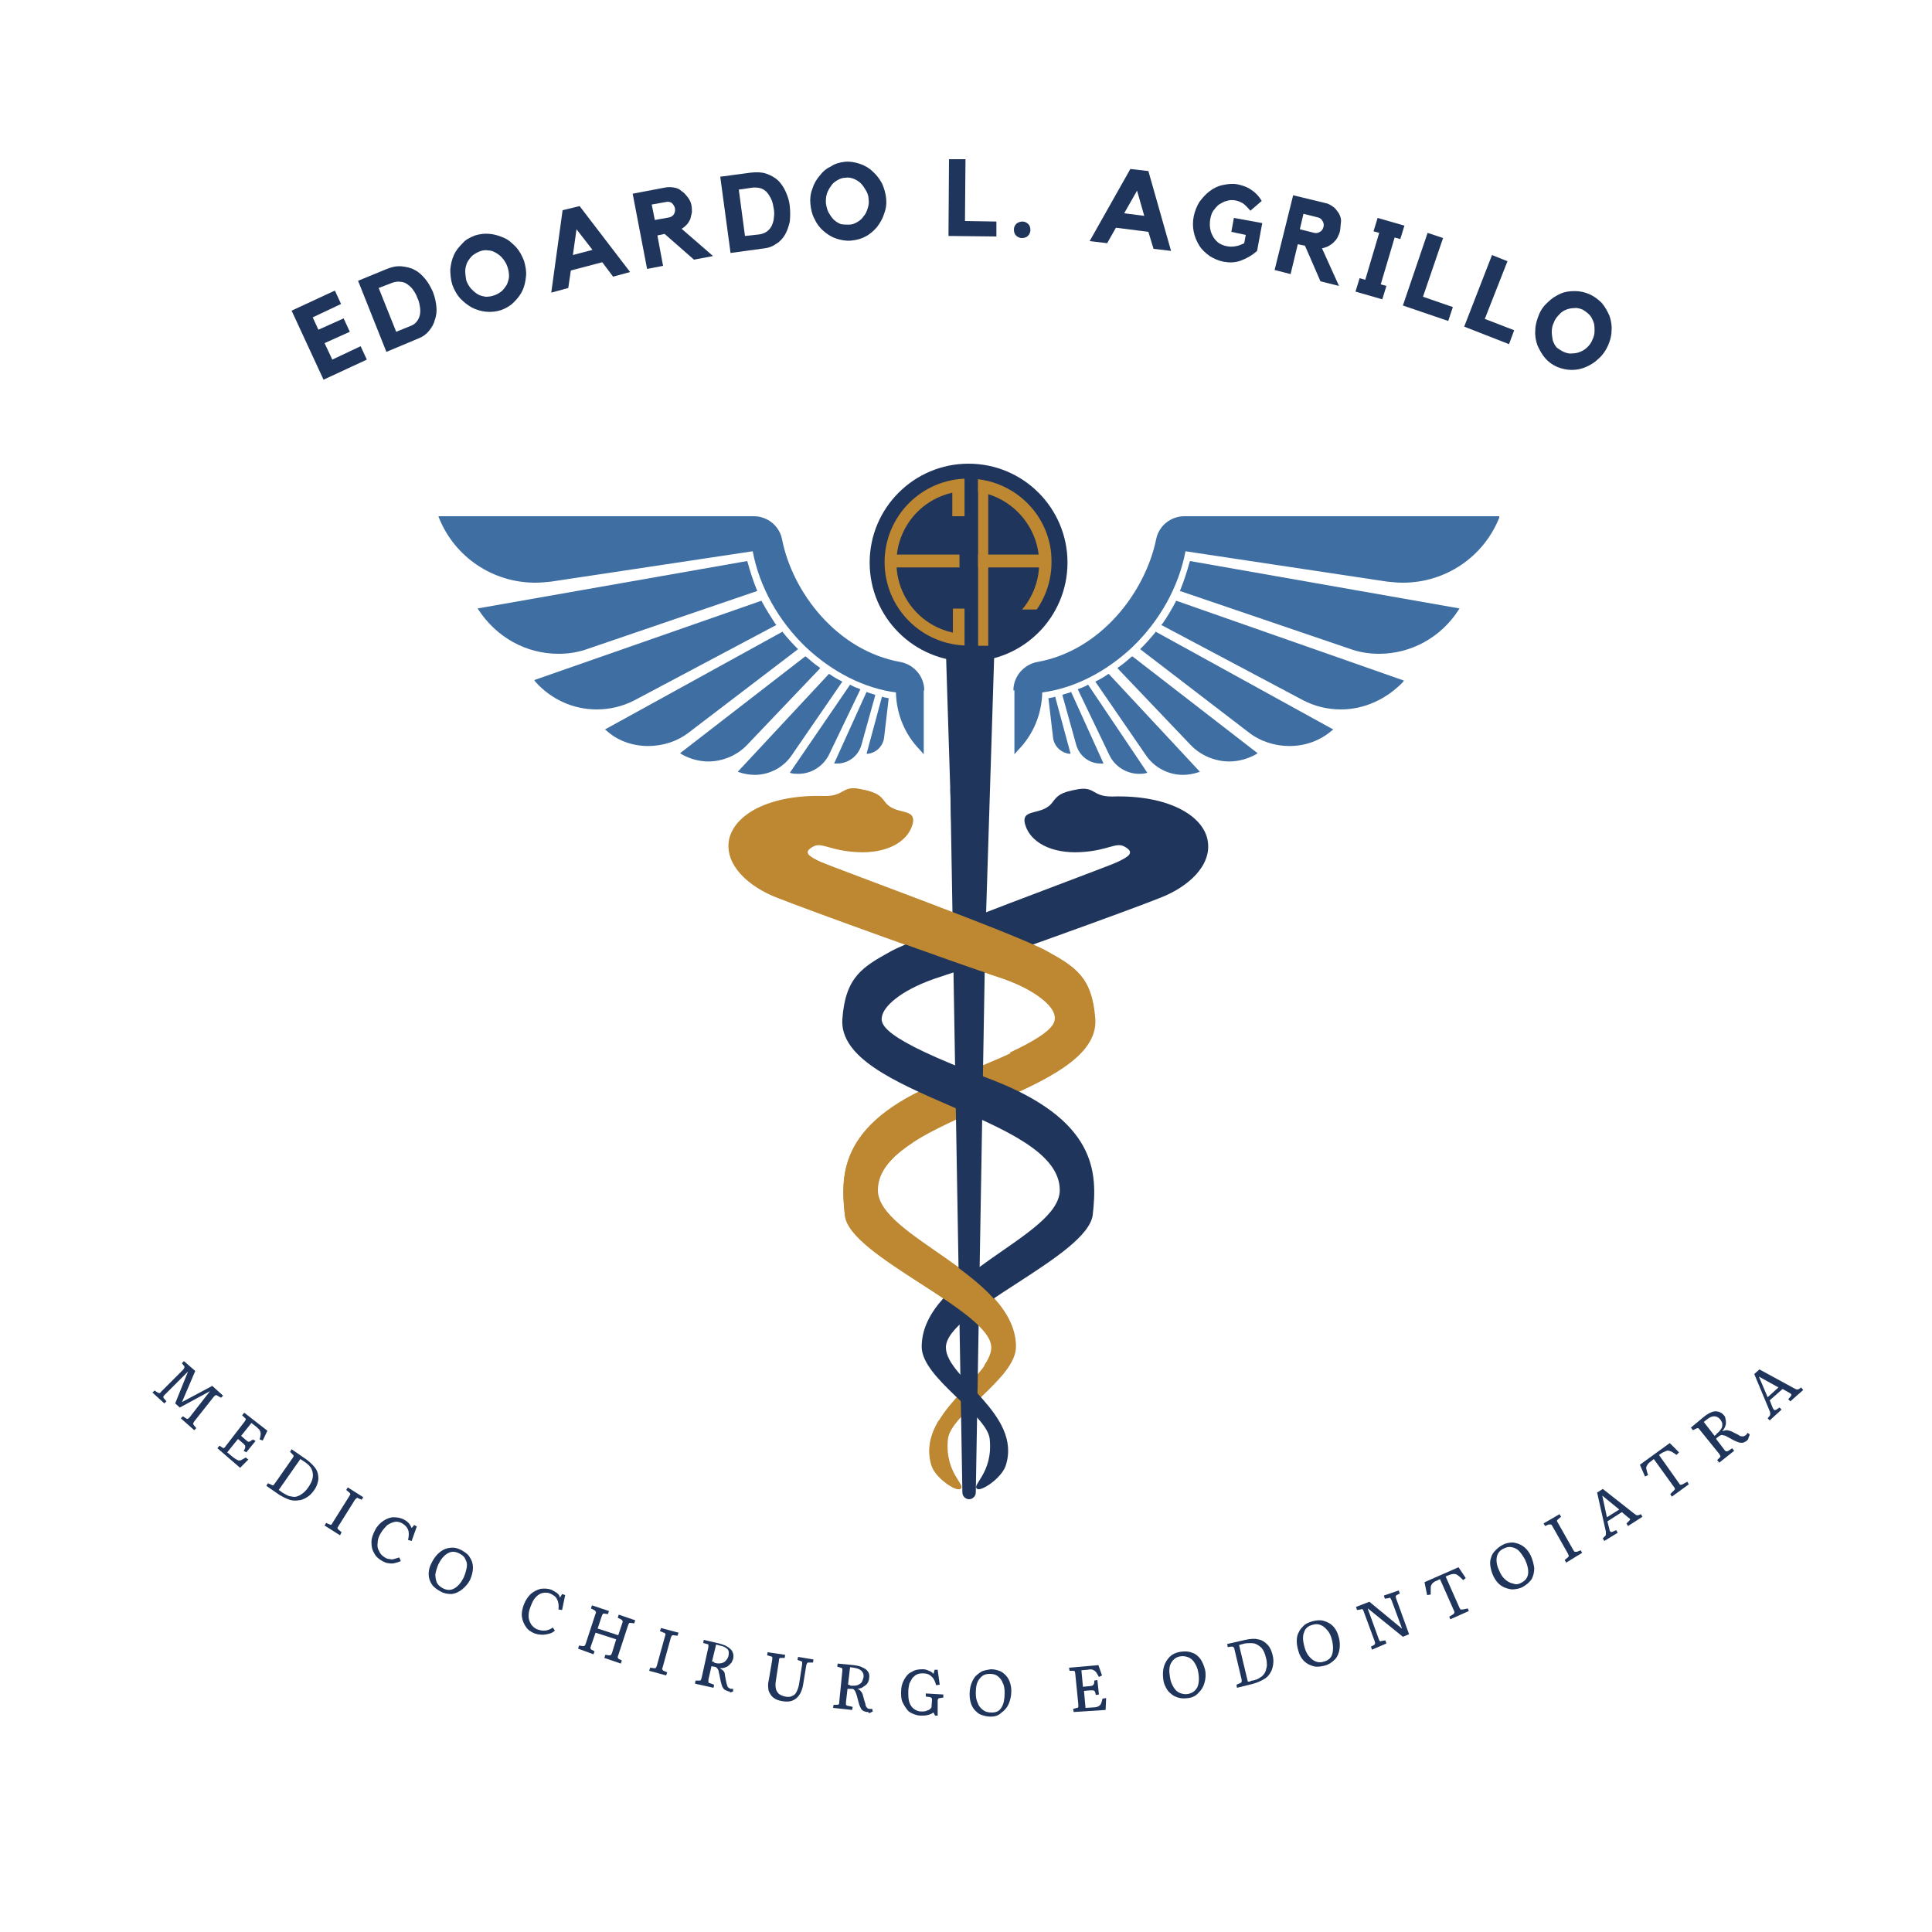 <?xml version="1.0" encoding="utf-8"?>
<!-- Generator: Adobe Illustrator 24.1.0, SVG Export Plug-In . SVG Version: 6.00 Build 0)  -->
<svg version="1.1" xmlns="http://www.w3.org/2000/svg" xmlns:xlink="http://www.w3.org/1999/xlink" x="0px" y="0px"
	 viewBox="0 0 375 375" style="enable-background:new 0 0 375 375;" xml:space="preserve">
<style type="text/css">
	.st0{clip-path:url(#SVGID_2_);}
	.st1{fill-rule:evenodd;clip-rule:evenodd;fill:#1F355B;}
	.st2{clip-path:url(#SVGID_4_);}
	.st3{clip-path:url(#SVGID_6_);}
	.st4{fill:#BD8831;}
	.st5{fill:#1F355B;}
	.st6{clip-path:url(#SVGID_8_);}
	.st7{clip-path:url(#SVGID_10_);}
	.st8{fill:#3E6EA2;}
	.st9{clip-path:url(#SVGID_12_);}
	.st10{clip-path:url(#SVGID_14_);}
	.st11{clip-path:url(#SVGID_16_);}
	.st12{clip-path:url(#SVGID_18_);}
	.st13{clip-path:url(#SVGID_20_);}
	.st14{clip-path:url(#SVGID_22_);}
	.st15{clip-path:url(#SVGID_24_);}
	.st16{clip-path:url(#SVGID_26_);}
	.st17{clip-path:url(#SVGID_28_);}
	.st18{clip-path:url(#SVGID_30_);}
	.st19{clip-path:url(#SVGID_32_);}
	.st20{fill:none;stroke:#BD8831;}
	.st21{fill:#BD8831;stroke:#BD8831;}
</style>
<g id="Livello_1">
	<g>
		<defs>
			<rect id="SVGID_1_" x="183.2" y="121.3" width="9.8" height="58.7"/>
		</defs>
		<clipPath id="SVGID_2_">
			<use xlink:href="#SVGID_1_"  style="overflow:visible;"/>
		</clipPath>
		<g class="st0">
			<path class="st1" d="M193,126.4l-4.7,149.4l-4.7-149.4c-0.1-2.6,2-4.8,4.5-4.8c2.6-0.1,4.8,2,4.8,4.5
				C193,126.2,193,126.4,193,126.4"/>
		</g>
	</g>
	<g>
		<defs>
			<rect id="SVGID_3_" x="180.9" y="160.6" width="0.1" height="10"/>
		</defs>
		<clipPath id="SVGID_4_">
			<use xlink:href="#SVGID_3_"  style="overflow:visible;"/>
		</clipPath>
		<g class="st2">
			<path class="st1" d="M180.9,167.2c0,2.3-2.9,2.9-7.4,2.6c-4.4-0.3-8-0.2-8-3.6c0-3.4,2.9-4.9,7.8-4.9
				C177.3,161.4,180.9,165.5,180.9,167.2"/>
		</g>
	</g>
	<g>
		<defs>
			<rect id="SVGID_5_" x="180.9" y="161.6" width="12.8" height="20.8"/>
		</defs>
		<clipPath id="SVGID_6_">
			<use xlink:href="#SVGID_5_"  style="overflow:visible;"/>
		</clipPath>
		<g class="st3">
			<path class="st1" d="M190,262.5C189.9,262.1,190.1,263,190,262.5c3.6-12.2-2.4-14.6-2.4-14.6c-1.6-0.7-8.6-3.7-10.2-5
				c-0.8-0.7-1.6-1.4-2.3-2.3c-0.2-0.2-0.3-0.4-0.5-0.7c-0.2-0.2-0.3-0.5-0.5-0.7c-0.1-0.2-0.3-0.5-0.4-0.8l-0.2-0.4
				c-0.1-0.1-0.1-0.3-0.2-0.4c-0.4-1.1-0.7-2.2-0.9-3.3c-0.1-0.6-0.1-1.1-0.1-1.6c0-0.3,0-0.5,0-0.8s0-0.5,0.1-0.8
				c0.1-1.1,0.4-2.2,0.8-3.2c0.4-1,0.9-2,1.6-2.9c0.6-0.9,1.3-1.7,2.1-2.4c0.8-0.7,1.5-1.3,2.3-1.9c1.6-1.1,3.2-2.1,4.9-2.9
				s3.2-1.6,4.8-2.3c1.6-0.7,3.2-1.4,4.7-2.1c1.5-0.7,2.9-1.5,4.2-2.4c1.3-0.9,2.3-1.8,3-2.8c0.4-0.5,0.6-1,0.8-1.6
				c0-0.1,0-0.1,0.1-0.2l0.1-0.2c0-0.1,0-0.3,0.1-0.4l0-0.4l0-0.5c0-0.5-0.1-0.9-0.3-1.4s-0.5-0.9-1-1.4c-0.4-0.4-1-0.9-1.6-1.3
				s-1.3-0.8-2-1.2c-0.7-0.4-1.4-0.7-2.2-1c-0.7-0.3-1.5-0.6-2.3-0.9c-3.1-1.2-6.4-2.1-9.8-3.1c-1.7-0.5-3.3-1-5-1.6
				c-1.7-0.5-3.4-1.1-5.1-1.7c-1.7-0.6-3.4-1.3-5.1-2.2c-0.4-0.2-0.8-0.4-1.2-0.7c-0.2-0.1-0.4-0.2-0.6-0.4s-0.4-0.2-0.6-0.4
				l-0.6-0.4l-0.6-0.4c-0.2-0.1-0.4-0.3-0.6-0.4c-0.2-0.2-0.4-0.3-0.6-0.4c-0.8-0.6-1.6-1.3-2.3-2.1c-0.7-0.8-1.4-1.7-1.9-2.6
				c-0.1-0.1-0.1-0.2-0.2-0.4l-0.2-0.4c-0.1-0.2-0.2-0.5-0.3-0.8l-0.2-0.4c0-0.1-0.1-0.3-0.1-0.4c-0.1-0.3-0.2-0.5-0.2-0.8
				c-0.1-0.3-0.1-0.6-0.2-0.8s-0.1-0.6-0.1-0.8c0-0.3,0-0.6,0-0.8c0-0.1,0-0.3,0-0.4c0-0.1,0-0.2,0-0.2l0-0.2
				c0.9-6.6,8.4-11.3,11-12.6c0.9-0.3,6.5,2.9,8.2,3.2c-1.7,0.3-4.6,3.9-7.6,3.9c0,0-3.3-0.8-5.1,2.3c0,0,0,0,0,0
				c-0.3,0.6-0.6,1.2-0.7,1.8c-0.7,3.5,1.4,6.3,1.9,6.8c0.5,0.5,1,1,1.6,1.4c0.1,0.1,0.3,0.2,0.4,0.3c0.2,0.1,0.3,0.2,0.5,0.3
				l0.5,0.3l0.5,0.3c0.2,0.1,0.3,0.2,0.5,0.3c0.2,0.1,0.3,0.2,0.5,0.3c0.3,0.2,0.7,0.4,1.1,0.6c1.4,0.7,3,1.4,4.5,1.9
				c1.6,0.6,3.2,1.1,4.8,1.7c1.6,0.5,3.3,1,5,1.5c3.3,1,6.7,2,10.1,3.2c0.9,0.3,1.7,0.7,2.5,1c0.9,0.4,1.7,0.8,2.6,1.2
				c0.9,0.4,1.7,0.9,2.5,1.5c0.8,0.6,1.7,1.2,2.4,2c0.8,0.8,1.5,1.8,2,2.9c0.1,0.1,0.1,0.3,0.2,0.4l0.2,0.4c0.1,0.1,0.1,0.3,0.1,0.5
				l0.1,0.5c0.1,0.3,0.1,0.6,0.1,0.9c0,0.3,0,0.6,0.1,0.9c0,0.3,0,0.6,0,0.9c0,0.3-0.1,0.6-0.1,0.9c-0.1,0.3-0.1,0.6-0.2,0.9
				l-0.1,0.4c0,0.1-0.1,0.3-0.1,0.4c-0.3,1.1-0.9,2.2-1.5,3.1c-0.6,0.9-1.4,1.8-2.1,2.4c-0.8,0.7-1.6,1.3-2.4,1.9
				c-1.6,1.1-3.3,2-4.9,2.8s-3.3,1.5-4.8,2.2s-3.1,1.4-4.6,2.2c-1.5,0.8-2.9,1.5-4.1,2.4c-1.2,0.9-2.3,1.9-3.1,3
				c-0.8,1.1-1.2,2.2-1.4,3.5c0,0.2,0,0.3,0,0.5s0,0.3,0,0.5c0,0.3,0,0.7,0.1,1c0.1,0.6,0.2,1.2,0.5,1.8c0.2,0.6,0.5,1.1,0.9,1.6
				c0.4,0.5,0.9,1,1.4,1.4c2.5,1.9,4.8,3,8.5,5.8C189.5,244.5,196.4,249.7,190,262.5"/>
		</g>
	</g>
	<path class="st4" d="M171.8,155.7c2,2.8,6.3,1,5.3,4.4s-5.1,5.6-10.7,5.3c-5.6-0.3-6.9-2.1-8.7-1c-1.9,1.1-0.7,1.9,1.7,3
		c2.4,1.1,38.1,14.2,43.7,17.2c5.6,3.1,8.9,5,9.5,13.2c1,14.9-42.2,18.7-42.2,33.2c0,9.1,26.8,16.4,26.8,30.4
		c0,6.1-12.7,13.1-13.2,17.9c-0.7,6.7,3.7,9,2.4,9.7c-0.8,0.5-4.7-2.1-5.5-4.5c-3.3-10,11.5-17,11.6-22.9
		c0.2-7.1-27.5-17.7-28.5-25.8c-0.9-8.1-1-18.5,20.3-26.5c21.3-8,21.1-10.6,20.5-12.4c-0.6-1.9-4-5-11.2-7.3
		c-7.2-2.3-37.2-13.1-42.6-15.3c-5.5-2.1-10.2-6.3-9.3-11.2c0.9-4.9,7.8-8.8,18.4-8.5c4,0.1,3.4-2,6.8-1.4
		C170.1,153.8,170.8,154.4,171.8,155.7"/>
	<path class="st5" d="M204.3,155.7c-2,2.8-6.3,1-5.3,4.4s5.1,5.6,10.7,5.3c5.6-0.3,6.9-2.1,8.7-1c1.9,1.1,0.7,1.9-1.7,3
		c-2.4,1.1-38.1,14.2-43.7,17.2c-5.6,3.1-8.9,5-9.5,13.2c-1,14.9,42.2,18.7,42.2,33.2c0,9.1-26.8,16.4-26.8,30.4
		c0,6.1,12.7,13.1,13.2,17.9c0.7,6.7-3.7,9-2.4,9.7c0.8,0.5,4.7-2.1,5.5-4.5c3.3-10-11.5-17-11.6-22.9c-0.2-7.1,27.5-17.7,28.5-25.8
		c0.9-8.1,1-18.5-20.3-26.5c-21.3-8-21.1-10.6-20.5-12.4c0.6-1.9,4-5,11.2-7.3c7.2-2.3,37.2-13.1,42.6-15.3
		c5.5-2.1,10.2-6.3,9.3-11.2c-0.9-4.9-7.8-8.8-18.4-8.5c-4,0.1-3.4-2-6.8-1.4S205.3,154.4,204.3,155.7"/>
	<g>
		<defs>
			<rect id="SVGID_7_" x="71.8" y="150.3" width="110.2" height="0.2"/>
		</defs>
		<clipPath id="SVGID_8_">
			<use xlink:href="#SVGID_7_"  style="overflow:visible;"/>
		</clipPath>
		<g class="st6">
			<path class="st4" d="M71.9,112.9c10.9,1,39.1-7.9,39.1-7.9s-1-0.2-3.6-1.3c5.9,0.2,23.2-7.1,26.6-8.6c3.4-1.5,11.3-6.1,22.2-1
				c10.9,5,8.8,14.8,11.7,19.7c2.9,4.8,5.9,6.5,14,7.1V134c-9.8,19.9-18.6,15.3-18.6,15.3s0.8-1.3,4.6-6.5
				c-4.6,6.5-14.6,4.8-14.6,4.8s0,0,5-5.6c-6.3,5.9-14.9,3.3-14.9,3.3s2.9-2.9,5.6-6.3c-10.9,7.1-19.5,2.3-19.5,2.3s0,0,7.3-4.6
				c-13.6,6.5-22.4,0-22.4,0s1.5-0.4,6.3-3.1c-10.3,3.1-17-0.8-19.5-4c0,0,1.5,0.2,7.1-2.3c-18.6,3.8-20.1-5.6-20.1-5.6s0,0,6.9-2.3
				C88.9,119.6,76.1,117.7,71.9,112.9"/>
		</g>
	</g>
	<g>
		<defs>
			<rect id="SVGID_9_" x="193" y="181" width="7" height="30.8"/>
		</defs>
		<clipPath id="SVGID_10_">
			<use xlink:href="#SVGID_9_"  style="overflow:visible;"/>
		</clipPath>
		<g class="st7">
			<path class="st4" d="M199,96.1c0-5.9-4.8-10.7-10.7-10.7s-10.7,4.8-10.7,10.7c0,4.1,2.3,7.7,5.8,9.5h-3.9v3.1h1.4l2.2,6.8h-0.4
				v2.4h1.2l3.1,169.4c0,0.7,0.6,1.3,1.4,1.3s1.4-0.6,1.4-1.3l3.1-169.4h1.2v-2.4h-0.4l2.1-6.8h1.4v-3.1h-3.9
				C196.7,103.7,199,100.2,199,96.1"/>
		</g>
	</g>
	<path class="st5" d="M188,90c-10.6,0-19.2,8.6-19.2,19.2s8.6,19.2,19.2,19.2c10.6,0,19.2-8.6,19.2-19.2S198.6,90,188,90z"/>
	<path class="st8" d="M267.7,126.9c-2,0-3.9-0.3-5.8-1L229,114.7l0.1-0.2c0.7-1.7,1.3-3.6,1.8-5.4l0.1-0.2l52.3,9.2l-0.2,0.3
		C279.7,123.7,273.9,126.9,267.7,126.9C267.7,126.9,267.7,126.9,267.7,126.9"/>
	<path class="st8" d="M260.3,137.7c-2.6,0-5.1-0.6-7.4-1.8l-27.5-14.6l0.2-0.2c1-1.4,1.8-2.8,2.6-4.3l0.1-0.2l44.2,15.5l-0.2,0.3
		C269.1,135.7,264.8,137.7,260.3,137.7"/>
	<path class="st8" d="M250.3,144.8c-2.9,0-5.7-0.9-8-2.7L221.3,126l0.2-0.2c0.9-0.9,1.8-1.9,2.7-3l0.1-0.2l34.5,19l-0.3,0.2
		C256.2,143.8,253.3,144.8,250.3,144.8"/>
	<path class="st8" d="M238.6,147.8c-2.8,0-5.6-1.2-7.5-3.2l-14.2-14.9l0.2-0.2c0.9-0.6,1.7-1.3,2.5-2l0.2-0.1l24.3,18.8l-0.3,0.2
		C242.2,147.3,240.4,147.8,238.6,147.8"/>
	<g>
		<defs>
			<rect id="SVGID_11_" x="212" y="130.6" width="21" height="19.8"/>
		</defs>
		<clipPath id="SVGID_12_">
			<use xlink:href="#SVGID_11_"  style="overflow:visible;"/>
		</clipPath>
		<g class="st9">
			<path class="st8" d="M229.6,150.4c-2.8,0-5.5-1.4-7.1-3.7l-9.9-14.4l0.2-0.1c0.8-0.4,1.5-0.8,2.2-1.3l0.2-0.1l17.7,19l-0.3,0.1
				C231.7,150.2,230.6,150.4,229.6,150.4"/>
		</g>
	</g>
	<g>
		<defs>
			<rect id="SVGID_13_" x="209" y="132.6" width="14" height="17.8"/>
		</defs>
		<clipPath id="SVGID_14_">
			<use xlink:href="#SVGID_13_"  style="overflow:visible;"/>
		</clipPath>
		<g class="st10">
			<path class="st8" d="M221.1,150.2c-2.5,0-4.8-1.5-5.8-3.7l-6.1-12.7l0.2-0.1c0.5-0.2,1.1-0.4,1.6-0.7l0.2-0.1l11.5,17.1l-0.4,0.1
				C221.9,150.2,221.5,150.2,221.1,150.2"/>
		</g>
	</g>
	<path class="st8" d="M213.6,148.2c-2.2,0-4.1-1.5-4.7-3.6l-2.7-9.7l0.2-0.1c0.4-0.1,0.9-0.3,1.3-0.4l0.2-0.1l6.3,13.9l-0.4,0
		C213.7,148.2,213.6,148.2,213.6,148.2"/>
	<path class="st8" d="M207.5,146.3c-1.6-0.2-2.9-1.5-3.1-3.1l-0.9-7.7l0.2,0c0.3-0.1,0.6-0.1,0.9-0.2l0.2-0.1l3,11.1L207.5,146.3"/>
	<g>
		<defs>
			<rect id="SVGID_15_" x="196" y="100.2" width="95" height="46.4"/>
		</defs>
		<clipPath id="SVGID_16_">
			<use xlink:href="#SVGID_15_"  style="overflow:visible;"/>
		</clipPath>
		<g class="st11">
			<path class="st8" d="M196.7,134c0-2.7,2-5,4.6-5.5c12.4-2.2,21-13.6,23.1-23.8c0.5-2.6,2.8-4.5,5.5-4.5l61.2,0l-0.1,0.3
				c-3.1,7.7-10.5,12.6-18.7,12.6c-1,0-2-0.1-3-0.2l-39.2-5.9c-1.3,6.9-5,13.5-10.3,18.6c-5.1,4.8-11.3,8-17.5,8.8
				c-0.1,4.2-1.7,8.1-4.6,11.1l-0.8,0.9V134"/>
		</g>
	</g>
	<path class="st8" d="M108.4,126.9c2,0,3.9-0.3,5.8-1l32.8-11.2l-0.1-0.2c-0.7-1.7-1.3-3.6-1.8-5.4l-0.1-0.2l-52.3,9.2l0.2,0.3
		C96.4,123.7,102.1,126.9,108.4,126.9"/>
	<path class="st8" d="M115.8,137.7c2.6,0,5.1-0.6,7.4-1.8l27.5-14.6l-0.2-0.2c-0.9-1.4-1.8-2.8-2.6-4.3l-0.1-0.2L103.7,132l0.2,0.3
		C106.9,135.7,111.2,137.7,115.8,137.7"/>
	<path class="st8" d="M125.8,144.8c2.9,0,5.7-0.9,8-2.7l21.1-16.1l-0.2-0.2c-0.9-0.9-1.8-1.9-2.7-3l-0.1-0.2l-34.5,19l0.3,0.2
		C119.9,143.8,122.8,144.8,125.8,144.8"/>
	<path class="st8" d="M137.5,147.8c2.8,0,5.6-1.2,7.5-3.2l14.2-14.9l-0.2-0.2c-0.9-0.6-1.7-1.3-2.5-2l-0.2-0.1L132,146.2l0.3,0.2
		C133.9,147.3,135.7,147.8,137.5,147.8"/>
	<g>
		<defs>
			<rect id="SVGID_17_" x="143" y="130.6" width="21" height="19.8"/>
		</defs>
		<clipPath id="SVGID_18_">
			<use xlink:href="#SVGID_17_"  style="overflow:visible;"/>
		</clipPath>
		<g class="st12">
			<path class="st8" d="M146.5,150.4c2.8,0,5.5-1.4,7.1-3.7l9.9-14.4l-0.2-0.1c-0.8-0.4-1.5-0.8-2.2-1.3l-0.2-0.1l-17.7,19l0.3,0.1
				C144.4,150.2,145.4,150.4,146.5,150.4C146.5,150.4,146.5,150.4,146.5,150.4"/>
		</g>
	</g>
	<g>
		<defs>
			<rect id="SVGID_19_" x="153" y="132.6" width="14" height="17.8"/>
		</defs>
		<clipPath id="SVGID_20_">
			<use xlink:href="#SVGID_19_"  style="overflow:visible;"/>
		</clipPath>
		<g class="st13">
			<path class="st8" d="M155,150.2c2.5,0,4.8-1.5,5.9-3.7l6.1-12.7l-0.2-0.1c-0.5-0.2-1.1-0.4-1.6-0.7l-0.2-0.1L153.3,150l0.4,0.1
				C154.1,150.2,154.6,150.2,155,150.2"/>
		</g>
	</g>
	<path class="st8" d="M162.5,148.2c2.2,0,4.1-1.5,4.7-3.6l2.7-9.7l-0.2-0.1c-0.4-0.1-0.9-0.3-1.3-0.4l-0.2-0.1l-6.3,13.9l0.4,0
		C162.4,148.2,162.4,148.2,162.5,148.2"/>
	<path class="st8" d="M168.5,146.3c1.6-0.2,2.9-1.5,3.1-3.1l0.9-7.7l-0.2,0c-0.3-0.1-0.6-0.1-0.9-0.2l-0.2-0.1l-3,11.1L168.5,146.3"
		/>
	<g>
		<defs>
			<rect id="SVGID_21_" x="85" y="100.2" width="95" height="46.4"/>
		</defs>
		<clipPath id="SVGID_22_">
			<use xlink:href="#SVGID_21_"  style="overflow:visible;"/>
		</clipPath>
		<g class="st14">
			<path class="st8" d="M179.4,134c0-2.7-2-5-4.6-5.5c-12.4-2.2-21-13.6-23-23.8c-0.5-2.6-2.8-4.5-5.5-4.5l-61.2,0l0.1,0.3
				c3.1,7.7,10.5,12.6,18.7,12.6c1,0,2-0.1,3-0.2l39.2-5.9c1.3,6.9,5,13.5,10.3,18.6c5.1,4.8,11.3,8,17.5,8.8
				c0.1,4.2,1.7,8.1,4.6,11.1l0.8,0.9V134"/>
		</g>
	</g>
	<g>
		<g>
			<g id="glyph-0-1">
				<path class="st5" d="M56.6,60.3l8.4-3.9l1.2,2.6l-5.5,2.6l1.1,2.4l4.9-2.2l1.2,2.6l-4.9,2.2l1.5,3.2l5.5-2.6l1.2,2.6l-8.4,3.9
					L56.6,60.3z"/>
			</g>
		</g>
	</g>
	<g>
		<g>
			<g id="glyph-1-1">
				<path class="st5" d="M75.1,52.2c1-0.4,1.9-0.6,2.9-0.5c0.9,0.1,1.8,0.3,2.5,0.7c0.8,0.4,1.4,1,2,1.7c0.6,0.7,1.1,1.6,1.5,2.5
					c0.4,1,0.6,1.9,0.7,2.9c0.1,0.9,0,1.8-0.3,2.6c-0.2,0.8-0.6,1.5-1.2,2.2c-0.5,0.6-1.2,1.1-2,1.4L75,68.3l-5.5-13.8L75.1,52.2z
					 M79.6,63.3c0.6-0.2,1-0.5,1.3-0.9c0.3-0.4,0.5-0.8,0.6-1.3c0.1-0.5,0.1-1,0-1.6c-0.1-0.6-0.2-1.1-0.5-1.7
					c-0.2-0.6-0.5-1.1-0.8-1.5c-0.3-0.5-0.7-0.8-1.1-1.1c-0.4-0.3-0.9-0.5-1.4-0.5c-0.5-0.1-1,0-1.6,0.2l-2.6,1l3.4,8.5L79.6,63.3z"
					/>
			</g>
		</g>
	</g>
	<g>
		<g>
			<g id="glyph-2-1">
				<path class="st5" d="M92.2,45.7c1-0.3,1.9-0.4,2.9-0.3c1,0.1,1.9,0.4,2.8,0.8c0.9,0.4,1.6,1.1,2.3,1.8c0.7,0.8,1.1,1.6,1.5,2.6
					c0.3,1,0.5,2,0.4,3c-0.1,1-0.3,2-0.7,2.8c-0.4,0.9-1,1.6-1.7,2.3c-0.7,0.7-1.6,1.2-2.5,1.5c-0.9,0.3-1.9,0.4-2.9,0.3
					c-1-0.1-1.9-0.4-2.7-0.8c-0.9-0.5-1.6-1.1-2.3-1.8c-0.7-0.8-1.1-1.6-1.5-2.6c-0.3-1-0.4-2-0.4-3c0.1-1,0.3-1.9,0.7-2.8
					c0.4-0.9,1-1.6,1.7-2.3C90.4,46.5,91.2,46.1,92.2,45.7z M96,57.3c0.6-0.2,1-0.5,1.4-0.8c0.4-0.4,0.7-0.8,1-1.3
					c0.2-0.5,0.4-1.1,0.4-1.6c0-0.6-0.1-1.2-0.3-1.8c-0.2-0.6-0.5-1.1-0.9-1.6c-0.4-0.5-0.8-0.8-1.3-1.1c-0.5-0.3-1-0.5-1.6-0.5
					c-0.5-0.1-1.1,0-1.6,0.2c-0.5,0.2-1,0.5-1.4,0.8c-0.4,0.4-0.7,0.8-1,1.3c-0.2,0.5-0.4,1.1-0.4,1.7c0,0.6,0.1,1.2,0.2,1.8
					c0.2,0.6,0.5,1.1,0.9,1.6c0.4,0.4,0.8,0.8,1.3,1.1c0.5,0.3,1,0.4,1.6,0.5C94.9,57.6,95.5,57.5,96,57.3z"/>
			</g>
		</g>
	</g>
	<g>
		<g>
			<g id="glyph-3-1">
				<path class="st5" d="M112.5,40l9.8,12.8l-3.3,0.9l-2.1-2.8l-6.1,1.6l-0.5,3.4l-3.3,0.9l2.2-16L112.5,40z M115,48.5l-3.1-4
					l-0.7,5L115,48.5z"/>
			</g>
		</g>
	</g>
	<g>
		<g>
			<g id="glyph-4-1">
				<path class="st5" d="M134.2,39.8c0.1,0.5,0.1,0.9,0.1,1.4c-0.1,0.4-0.2,0.9-0.3,1.3c-0.2,0.4-0.4,0.8-0.7,1.1
					c-0.3,0.3-0.6,0.6-1,0.8l6.1,5.3l-3.7,0.7l-5.7-5l-1.4,0.3l1.1,5.9l-3.1,0.6l-2.8-14.6l6.3-1.2c0.6-0.1,1.1-0.1,1.7,0
					c0.6,0.1,1.1,0.3,1.5,0.7c0.5,0.3,0.8,0.7,1.2,1.2C133.8,38.7,134.1,39.2,134.2,39.8z M129.9,42.2c0.4-0.1,0.7-0.3,0.9-0.6
					c0.2-0.4,0.3-0.7,0.2-1.2c-0.1-0.4-0.3-0.7-0.6-1c-0.3-0.2-0.7-0.3-1.1-0.2l-2.8,0.5l0.6,3L129.9,42.2z"/>
			</g>
		</g>
	</g>
	<g>
		<g>
			<g id="glyph-5-1">
				<path class="st5" d="M145.8,33.5c1.1-0.1,2-0.1,2.9,0.2c0.9,0.3,1.6,0.7,2.3,1.3c0.6,0.6,1.1,1.3,1.5,2.2
					c0.4,0.9,0.7,1.8,0.8,2.8c0.1,1,0.1,2,0,3c-0.2,0.9-0.5,1.8-0.9,2.5c-0.4,0.7-1,1.4-1.7,1.8c-0.7,0.5-1.4,0.8-2.3,0.9l-6.6,0.9
					l-2-14.8L145.8,33.5z M147.4,45.5c0.6-0.1,1.1-0.3,1.5-0.6c0.4-0.3,0.7-0.7,0.9-1.1c0.2-0.5,0.4-1,0.4-1.5
					c0.1-0.6,0.1-1.1,0-1.7c-0.1-0.6-0.2-1.2-0.4-1.7c-0.2-0.5-0.5-1-0.8-1.4c-0.3-0.4-0.7-0.7-1.2-0.9s-1-0.2-1.6-0.2l-2.8,0.4
					l1.2,9L147.4,45.5z"/>
			</g>
		</g>
	</g>
	<g>
		<g>
			<g id="glyph-6-1">
				<path class="st5" d="M164,31.4c1-0.1,2,0.1,2.9,0.4c0.9,0.3,1.8,0.8,2.5,1.5c0.7,0.6,1.3,1.4,1.8,2.3c0.4,0.9,0.7,1.9,0.8,2.9
					c0.1,1,0,2-0.4,3c-0.3,1-0.8,1.8-1.4,2.6c-0.6,0.7-1.4,1.4-2.2,1.8c-0.9,0.5-1.8,0.7-2.8,0.8c-1,0.1-2-0.1-2.9-0.4
					c-0.9-0.3-1.7-0.8-2.5-1.5c-0.7-0.6-1.3-1.4-1.7-2.3c-0.5-0.9-0.7-1.9-0.8-2.9c-0.1-1,0-2,0.4-3c0.3-1,0.8-1.8,1.4-2.5
					c0.6-0.8,1.3-1.4,2.2-1.8C162,31.8,163,31.5,164,31.4z M164.8,43.6c0.6,0,1.1-0.2,1.6-0.5c0.5-0.3,0.9-0.6,1.2-1.1
					c0.4-0.4,0.6-0.9,0.8-1.5c0.2-0.6,0.3-1.2,0.2-1.8c0-0.6-0.2-1.2-0.5-1.7c-0.3-0.5-0.6-1-1-1.4c-0.4-0.4-0.9-0.7-1.4-0.9
					c-0.5-0.2-1.1-0.3-1.6-0.2c-0.6,0-1.1,0.2-1.6,0.5c-0.5,0.3-0.9,0.6-1.2,1.1c-0.3,0.4-0.6,0.9-0.8,1.5c-0.2,0.6-0.2,1.2-0.2,1.8
					c0.1,0.6,0.2,1.2,0.5,1.8c0.3,0.5,0.6,1,1,1.4c0.4,0.4,0.9,0.7,1.4,0.9C163.7,43.6,164.3,43.6,164.8,43.6z"/>
			</g>
		</g>
	</g>
	<g>
		<g>
			<g id="glyph-7-1">
				<path class="st5" d="M187.3,42.9l6.1,0.1l0,2.9l-9.3-0.1l0.1-14.9l3.2,0L187.3,42.9z"/>
			</g>
		</g>
	</g>
	<g>
		<g>
			<g id="glyph-8-1">
				<path class="st5" d="M198.5,43c0.4,0,0.8,0.2,1.1,0.5c0.3,0.3,0.4,0.7,0.4,1.2c0,0.4-0.2,0.8-0.5,1.1c-0.3,0.3-0.7,0.4-1.2,0.4
					c-0.4,0-0.8-0.2-1.1-0.5c-0.3-0.3-0.4-0.7-0.4-1.2c0-0.4,0.2-0.8,0.5-1.1C197.7,43.1,198.1,43,198.5,43z"/>
			</g>
		</g>
	</g>
	<g>
		<g>
			<g id="glyph-9-1">
				<path class="st5" d="M222.9,33.2l4.4,15.5l-3.4-0.4l-1-3.3l-6.3-0.8l-1.7,3l-3.4-0.4l7.9-14L222.9,33.2z M222.1,41.9l-1.4-4.9
					l-2.5,4.4L222.1,41.9z"/>
			</g>
		</g>
	</g>
	<g>
		<g>
			<g id="glyph-10-1">
				<path class="st5" d="M239.5,42.3l5.5,1l-1,5.4c-1,0.9-2.1,1.5-3.2,1.9c-1.1,0.4-2.2,0.4-3.3,0.2c-1-0.2-1.9-0.6-2.7-1.1
					c-0.8-0.6-1.5-1.2-2-2c-0.5-0.8-0.9-1.7-1.1-2.7c-0.2-1-0.2-2,0-3c0.2-1,0.6-2,1.1-2.8c0.6-0.8,1.2-1.5,2-2.1
					c0.8-0.6,1.6-1,2.6-1.2c1-0.2,1.9-0.3,2.9-0.1c0.9,0.2,1.8,0.5,2.5,1c0.8,0.5,1.5,1.2,2.1,2.2l-2.2,1.9c-0.5-0.6-1-1.1-1.4-1.4
					c-0.5-0.3-1-0.5-1.5-0.6c-0.6-0.1-1.1-0.1-1.7,0.1c-0.5,0.1-1,0.4-1.5,0.7c-0.4,0.3-0.8,0.8-1.1,1.2s-0.5,1.1-0.6,1.7
					c-0.1,0.6-0.1,1.2,0,1.8c0.1,0.6,0.3,1.1,0.6,1.6c0.3,0.5,0.7,0.9,1.1,1.2c0.5,0.3,1,0.5,1.6,0.6c0.5,0.1,1,0.1,1.6,0
					s1.1-0.3,1.7-0.6l0.3-1.6L239,45L239.5,42.3z"/>
			</g>
		</g>
	</g>
	<g>
		<g>
			<g id="glyph-11-1">
				<path class="st5" d="M260.1,44.8c-0.1,0.5-0.3,0.9-0.5,1.3c-0.2,0.4-0.5,0.7-0.8,1c-0.3,0.3-0.7,0.5-1,0.7
					c-0.4,0.2-0.8,0.3-1.2,0.4l3.3,7.3l-3.6-0.9l-3-6.9l-1.4-0.3l-1.4,5.8l-3.1-0.8l3.6-14.5l6.2,1.5c0.6,0.1,1.1,0.4,1.5,0.7
					c0.5,0.3,0.8,0.8,1.1,1.2c0.3,0.5,0.5,1,0.5,1.6C260.2,43.6,260.2,44.2,260.1,44.8z M255.1,45.2c0.4,0.1,0.8,0,1.1-0.2
					c0.4-0.2,0.6-0.6,0.7-1c0.1-0.4,0-0.8-0.2-1.1c-0.2-0.4-0.5-0.6-0.9-0.7l-2.8-0.7l-0.7,3L255.1,45.2z"/>
			</g>
		</g>
	</g>
	<g>
		<g>
			<g id="glyph-12-1">
				<path class="st5" d="M272.6,43.8l-0.8,2.6l-1.1-0.3l-2.7,9.1l1.1,0.3l-0.8,2.6l-5.2-1.5l0.8-2.6l1.1,0.3l2.7-9.1l-1.1-0.3
					l0.8-2.6L272.6,43.8z"/>
			</g>
		</g>
	</g>
	<g>
		<g>
			<g id="glyph-13-1">
				<path class="st5" d="M276.2,57.6l5.8,2l-0.9,2.7l-8.8-3l4.8-14.1l3,1L276.2,57.6z"/>
			</g>
		</g>
	</g>
	<g>
		<g>
			<g id="glyph-14-1">
				<path class="st5" d="M288.2,61.9l5.7,2.2l-1,2.7l-8.7-3.4l5.4-13.9l3,1.2L288.2,61.9z"/>
			</g>
		</g>
	</g>
	<g>
		<g>
			<g id="glyph-15-1">
				<path class="st5" d="M308.5,57.1c0.9,0.4,1.7,1,2.4,1.7c0.6,0.7,1.1,1.6,1.5,2.5c0.3,0.9,0.5,1.9,0.4,2.9c0,1-0.3,2-0.7,2.9
					c-0.4,0.9-1,1.8-1.8,2.5c-0.7,0.7-1.5,1.2-2.4,1.6c-0.9,0.4-1.8,0.6-2.8,0.6c-1,0-1.9-0.2-2.9-0.6c-0.9-0.4-1.7-1-2.3-1.7
					c-0.6-0.7-1.1-1.6-1.5-2.5c-0.3-0.9-0.5-1.9-0.4-2.9c0-1,0.3-2,0.7-3c0.4-1,1-1.8,1.8-2.5c0.7-0.7,1.5-1.2,2.4-1.6
					c0.9-0.4,1.8-0.5,2.8-0.5C306.6,56.5,307.6,56.7,308.5,57.1z M303.5,68.3c0.5,0.2,1.1,0.4,1.6,0.3c0.6,0,1.1-0.1,1.6-0.3
					c0.5-0.2,1-0.5,1.4-0.9c0.4-0.4,0.8-0.9,1-1.5c0.3-0.6,0.4-1.1,0.4-1.7c0-0.6,0-1.2-0.2-1.7c-0.2-0.5-0.4-1-0.8-1.4
					c-0.4-0.4-0.8-0.7-1.3-1c-0.5-0.2-1.1-0.4-1.6-0.3c-0.5,0-1.1,0.1-1.6,0.3c-0.5,0.2-1,0.5-1.4,1c-0.4,0.4-0.8,0.9-1,1.5
					c-0.3,0.6-0.4,1.2-0.4,1.8c0,0.6,0.1,1.1,0.2,1.7c0.2,0.5,0.4,1,0.8,1.4C302.5,67.7,302.9,68,303.5,68.3z"/>
			</g>
		</g>
	</g>
	<g>
		<g>
			<g id="glyph-16-1">
				<path class="st5" d="M29.6,270.3l0.4-0.4l0.6,0.4c0.2,0.1,0.3,0.1,0.4,0.1c0.1-0.1,0.2-0.1,0.3-0.3l4.3-4.3
					c0.1-0.2,0.2-0.3,0.2-0.4c0-0.1,0-0.2-0.1-0.3l-0.4-0.5l0.4-0.4l2.2,1.9l-2.6,6.1l0.1-0.1l5.8-3.1l2.1,1.9l-0.4,0.4l-0.7-0.4
					c-0.1-0.1-0.2-0.1-0.3-0.1c-0.1,0-0.2,0.1-0.4,0.3l-3.8,4.8c-0.1,0.2-0.2,0.3-0.2,0.4c0,0.1,0,0.2,0.1,0.3l0.5,0.6l-0.4,0.4
					l-2.6-2.3l0.4-0.4l0.6,0.4c0.1,0.1,0.3,0.1,0.3,0.1c0.1,0,0.2-0.1,0.4-0.3l3.9-5l0.1-0.1l-5.9,3.2l-0.9-0.8l2.5-6.2l-0.1,0.1
					l-4.5,4.5c-0.1,0.1-0.2,0.3-0.2,0.3c0,0.1,0,0.2,0.1,0.3l0.5,0.6l-0.4,0.4L29.6,270.3z"/>
			</g>
		</g>
	</g>
	<g>
		<g>
			<g id="glyph-17-1">
				<path class="st5" d="M42.2,281.1l0.4-0.5l0.6,0.4c0.1,0.1,0.3,0.1,0.3,0c0.1,0,0.2-0.1,0.3-0.3l3.7-4.8c0.1-0.2,0.2-0.3,0.2-0.4
					c0-0.1,0-0.2-0.2-0.3l-0.5-0.5l0.4-0.5l4.5,3.5l-0.9,1.9l-0.6-0.2c0.1-0.5,0.2-0.8,0.2-1.1c0-0.3-0.1-0.5-0.2-0.7
					c-0.1-0.2-0.4-0.4-0.7-0.7l-0.9-0.7l-2,2.5l0.8,0.7c0.2,0.2,0.4,0.3,0.5,0.4c0.1,0.1,0.3,0,0.4,0c0.1-0.1,0.3-0.2,0.6-0.4
					l0.5,0.3l-1.8,2.2l-0.5-0.3c0.2-0.3,0.3-0.5,0.3-0.7c0-0.2,0-0.3-0.1-0.4c-0.1-0.1-0.2-0.3-0.5-0.5l-0.8-0.7l-2.1,2.6l1.2,1
					c0.3,0.2,0.6,0.4,0.8,0.5c0.2,0.1,0.5,0.1,0.7,0c0.2-0.1,0.6-0.3,0.9-0.5l0.5,0.4l-1.6,1.6L42.2,281.1z"/>
			</g>
		</g>
	</g>
	<g>
		<g>
			<g id="glyph-18-1">
				<path class="st5" d="M51.7,288.4l0.3-0.5l0.7,0.3c0.1,0.1,0.3,0.1,0.3,0.1c0.1,0,0.2-0.2,0.3-0.3l3.5-5c0.1-0.2,0.2-0.3,0.2-0.4
					c0-0.1-0.1-0.2-0.2-0.3l-0.5-0.5l0.3-0.5l2.9,2c0.8,0.6,1.4,1.2,1.8,1.8c0.4,0.6,0.5,1.3,0.5,2c-0.1,0.7-0.3,1.4-0.8,2.1
					c-0.4,0.6-0.9,1.1-1.4,1.4c-0.5,0.3-1.1,0.6-1.6,0.6c-0.6,0.1-1.2,0.1-1.8-0.1c-0.6-0.2-1.2-0.5-1.9-0.9L51.7,288.4z
					 M54.8,289.7c0.5,0.3,1,0.6,1.4,0.7c0.5,0.1,0.9,0.2,1.3,0.1c0.4-0.1,0.8-0.3,1.2-0.6c0.4-0.3,0.8-0.7,1.2-1.3
					c0.4-0.6,0.7-1.2,0.8-1.8c0.1-0.6,0-1.1-0.2-1.6c-0.2-0.5-0.7-1-1.3-1.4l-0.9-0.6l-4.2,6c0.1,0.1,0.2,0.1,0.3,0.2
					C54.5,289.5,54.7,289.6,54.8,289.7z"/>
			</g>
		</g>
	</g>
	<g>
		<g>
			<g id="glyph-19-1">
				<path class="st5" d="M63,296.1l0.3-0.5l0.7,0.3c0.2,0.1,0.3,0.1,0.3,0c0.1,0,0.2-0.2,0.3-0.4l3.2-5.1c0.1-0.2,0.2-0.3,0.2-0.4
					c0-0.1-0.1-0.2-0.2-0.3l-0.6-0.5l0.3-0.5l3,1.9l-0.3,0.5l-0.7-0.3c-0.1-0.1-0.2-0.1-0.3,0c-0.1,0.1-0.2,0.2-0.3,0.3l-3.2,5.1
					c-0.1,0.2-0.2,0.3-0.2,0.4c0,0.1,0.1,0.2,0.2,0.3l0.6,0.5L66,298L63,296.1z"/>
			</g>
		</g>
	</g>
	<g>
		<g>
			<g id="glyph-20-1">
				<path class="st5" d="M74.2,303c-0.7-0.4-1.3-0.9-1.6-1.6c-0.4-0.6-0.5-1.3-0.5-2.1c0-0.8,0.3-1.5,0.7-2.3c0.4-0.8,1-1.4,1.6-1.8
					c0.6-0.4,1.3-0.7,2-0.7c0.7,0,1.4,0.1,2.1,0.5c0.4,0.2,0.7,0.5,0.9,0.7c0.2,0.3,0.4,0.6,0.5,0.9l0.5-0.6l0.5,0.3l-1,2.8
					l-0.7-0.2c0.2-0.8,0.2-1.5,0-2c-0.2-0.5-0.6-0.9-1.1-1.2c-0.5-0.3-1-0.4-1.5-0.3c-0.5,0.1-0.9,0.3-1.4,0.6
					c-0.4,0.4-0.9,0.9-1.3,1.6c-0.4,0.6-0.6,1.3-0.6,1.9c-0.1,0.6,0,1.1,0.3,1.6c0.2,0.5,0.6,0.9,1.1,1.2c0.3,0.2,0.6,0.3,0.9,0.3
					c0.3,0.1,0.6,0.1,0.9,0c0.3-0.1,0.7-0.2,1-0.3l0.3,0.7c-0.4,0.2-0.8,0.3-1.2,0.4c-0.4,0.1-0.8,0.1-1.3,0
					C75,303.4,74.6,303.2,74.2,303z"/>
			</g>
		</g>
	</g>
	<g>
		<g>
			<g id="glyph-21-1">
				<path class="st5" d="M85.5,308.9c-0.7-0.4-1.3-0.8-1.7-1.4c-0.4-0.6-0.6-1.3-0.6-2c0-0.7,0.2-1.5,0.6-2.2
					c0.3-0.6,0.7-1.2,1.1-1.6c0.4-0.4,0.9-0.8,1.4-1c0.5-0.2,1-0.3,1.6-0.3s1.1,0.2,1.7,0.5c0.7,0.4,1.3,0.8,1.6,1.4
					c0.4,0.6,0.6,1.2,0.6,2c0,0.7-0.2,1.5-0.5,2.2c-0.4,0.9-1,1.5-1.6,2c-0.6,0.5-1.3,0.8-2,0.9C86.9,309.4,86.2,309.3,85.5,308.9z
					 M86,308.3c0.8,0.4,1.5,0.4,2.2,0c0.7-0.4,1.3-1.1,1.8-2.1c0.3-0.7,0.5-1.4,0.6-2c0.1-0.6,0-1.1-0.3-1.6
					c-0.2-0.5-0.6-0.8-1.2-1.1c-0.8-0.4-1.5-0.4-2.2,0c-0.7,0.4-1.3,1.1-1.8,2.1c-0.3,0.7-0.5,1.4-0.6,2c0,0.6,0.1,1.1,0.3,1.6
					C85,307.6,85.4,308,86,308.3z"/>
			</g>
		</g>
	</g>
	<g>
		<g>
			<g id="glyph-22-1">
				<path class="st5" d="M103.9,317.1c-0.8-0.3-1.4-0.7-1.8-1.3c-0.4-0.6-0.7-1.2-0.8-2c-0.1-0.8,0.1-1.6,0.4-2.4
					c0.3-0.8,0.8-1.5,1.3-2c0.6-0.5,1.2-0.8,1.9-1c0.7-0.1,1.4-0.1,2.2,0.2c0.4,0.2,0.7,0.4,1,0.6c0.3,0.2,0.5,0.5,0.6,0.9l0.4-0.7
					l0.6,0.2l-0.6,2.9l-0.7-0.1c0.1-0.8,0-1.5-0.3-2c-0.2-0.5-0.7-0.8-1.3-1.1c-0.5-0.2-1-0.2-1.5-0.1c-0.5,0.1-0.9,0.4-1.3,0.8
					c-0.4,0.4-0.7,1-1,1.8c-0.3,0.7-0.4,1.3-0.4,1.9c0,0.6,0.2,1.1,0.5,1.6c0.3,0.4,0.7,0.8,1.3,1c0.3,0.1,0.7,0.2,1,0.2
					c0.3,0,0.6,0,0.9-0.1c0.3-0.1,0.6-0.2,1-0.5l0.4,0.6c-0.3,0.3-0.7,0.5-1.1,0.6c-0.4,0.1-0.8,0.2-1.3,0.2
					C104.7,317.3,104.3,317.2,103.9,317.1z"/>
			</g>
		</g>
	</g>
	<g>
		<g>
			<g id="glyph-23-1">
				<path class="st5" d="M112.2,320l0.2-0.6l0.7,0.1c0.2,0,0.3,0,0.4-0.1c0.1-0.1,0.1-0.2,0.2-0.4l1.9-5.8c0.1-0.2,0.1-0.3,0-0.4
					c0-0.1-0.1-0.2-0.3-0.3l-0.6-0.3l0.2-0.6l3.3,1.1l-0.2,0.6l-0.7-0.1c-0.2,0-0.3,0-0.3,0.1c-0.1,0.1-0.1,0.2-0.2,0.4l-0.8,2.4
					l4,1.3l0.8-2.4c0.1-0.2,0.1-0.3,0-0.4c0-0.1-0.1-0.2-0.3-0.3l-0.6-0.3l0.2-0.6l3.2,1.1l-0.2,0.6l-0.7-0.1c-0.2,0-0.3,0-0.3,0.1
					c-0.1,0.1-0.1,0.2-0.2,0.4l-1.9,5.8c-0.1,0.2-0.1,0.3-0.1,0.4c0,0.1,0.1,0.2,0.2,0.3l0.6,0.3l-0.2,0.6l-3.2-1.1l0.2-0.6l0.7,0.1
					c0.2,0,0.3,0,0.4-0.1c0.1-0.1,0.1-0.2,0.2-0.4l0.8-2.6l-4-1.3l-0.9,2.6c-0.1,0.2-0.1,0.3-0.1,0.4c0,0.1,0.1,0.2,0.2,0.3l0.6,0.3
					l-0.2,0.6L112.2,320z"/>
			</g>
		</g>
	</g>
	<g>
		<g>
			<g id="glyph-24-1">
				<path class="st5" d="M126,324.3l0.2-0.6l0.8,0.1c0.2,0,0.3,0,0.3-0.1c0.1-0.1,0.1-0.2,0.2-0.4l1.6-5.8c0.1-0.2,0.1-0.3,0-0.4
					c0-0.1-0.1-0.2-0.3-0.2l-0.7-0.3l0.2-0.6l3.4,0.9l-0.2,0.6l-0.8-0.1c-0.1,0-0.3,0-0.3,0.1c-0.1,0.1-0.1,0.2-0.2,0.4l-1.6,5.8
					c-0.1,0.2-0.1,0.3,0,0.4s0.1,0.2,0.2,0.2l0.7,0.3l-0.2,0.6L126,324.3z"/>
			</g>
		</g>
	</g>
	<g>
		<g>
			<g id="glyph-25-1">
				<path class="st5" d="M141.4,328.3c-0.3-0.1-0.5-0.2-0.7-0.3c-0.2-0.1-0.3-0.3-0.5-0.6c-0.1-0.3-0.2-0.6-0.3-1l-0.3-1.5
					c-0.1-0.3-0.1-0.6-0.2-0.8c-0.1-0.2-0.2-0.3-0.3-0.4c-0.1-0.1-0.3-0.2-0.5-0.2c-0.2,0-0.4-0.1-0.5-0.1l-0.6,2.6
					c0,0.2,0,0.4,0,0.5c0,0.1,0.1,0.2,0.3,0.2l0.8,0.3l-0.1,0.6l-3.6-0.8l0.1-0.6l0.7,0c0.2,0,0.3,0,0.3-0.1
					c0.1-0.1,0.1-0.2,0.2-0.5l1.3-5.9c0-0.2,0-0.3,0-0.4c0-0.1-0.1-0.2-0.3-0.2l-0.7-0.2l0.1-0.6l3,0.7c0.7,0.2,1.3,0.4,1.7,0.7
					c0.4,0.3,0.8,0.6,0.9,1c0.2,0.4,0.2,0.8,0.1,1.3c-0.1,0.2-0.2,0.5-0.3,0.7c-0.2,0.2-0.4,0.4-0.6,0.6c-0.2,0.2-0.5,0.3-0.8,0.4
					c-0.3,0.1-0.6,0.1-0.9,0.1v0c0.3,0.2,0.5,0.3,0.7,0.5c0.2,0.2,0.3,0.5,0.3,0.8l0.2,1.1c0.1,0.3,0.1,0.6,0.2,0.8
					c0.1,0.2,0.1,0.4,0.2,0.5c0.1,0.1,0.3,0.2,0.5,0.3c0.1,0,0.1,0,0.2,0c0.1,0,0.2,0,0.3,0l0,0.5c-0.2,0.1-0.4,0.2-0.7,0.2
					C141.8,328.3,141.6,328.3,141.4,328.3z M138.9,322.8c0.4,0.1,0.8,0.1,1.2,0c0.3-0.1,0.6-0.2,0.8-0.5c0.2-0.2,0.4-0.5,0.5-0.9
					c0.1-0.6,0.1-1-0.2-1.3c-0.3-0.3-0.8-0.6-1.5-0.7l-0.7-0.2l-0.8,3.3c0.2,0,0.3,0.1,0.4,0.1C138.7,322.8,138.8,322.8,138.9,322.8
					z"/>
			</g>
		</g>
	</g>
	<g>
		<g>
			<g id="glyph-26-1">
				<path class="st5" d="M151.9,330.2c-0.7-0.1-1.3-0.3-1.8-0.7c-0.4-0.3-0.7-0.8-0.9-1.3c-0.1-0.5-0.2-1.2,0-2l0.7-4.1
					c0-0.2,0-0.3,0-0.4c0-0.1-0.1-0.2-0.3-0.2l-0.7-0.2l0.1-0.6l3.4,0.5l-0.1,0.6h-0.7c-0.2,0-0.3,0-0.3,0.1
					c-0.1,0.1-0.1,0.2-0.1,0.4l-0.6,3.9c-0.1,0.6-0.1,1.1,0,1.6c0.1,0.4,0.3,0.7,0.6,1c0.3,0.2,0.7,0.4,1.2,0.5
					c0.5,0.1,1,0.1,1.3-0.1c0.4-0.1,0.7-0.4,0.9-0.8c0.2-0.4,0.4-0.9,0.5-1.5l0.6-3.9c0-0.2,0-0.3,0-0.4c0-0.1-0.1-0.1-0.3-0.2
					l-0.6-0.2l0.1-0.6l3,0.5l-0.1,0.6H157c-0.2,0-0.3,0-0.3,0.1c-0.1,0.1-0.1,0.2-0.2,0.4l-0.6,3.7c-0.2,1.2-0.6,2.1-1.3,2.7
					C153.9,330.2,153.1,330.4,151.9,330.2z"/>
			</g>
		</g>
	</g>
	<g>
		<g>
			<g id="glyph-27-1">
				<path class="st5" d="M168.4,332.3c-0.3,0-0.6-0.1-0.8-0.2c-0.2-0.1-0.4-0.3-0.5-0.5c-0.1-0.2-0.3-0.6-0.4-1l-0.4-1.5
					c-0.1-0.3-0.2-0.6-0.3-0.8c-0.1-0.2-0.2-0.3-0.3-0.4c-0.1-0.1-0.3-0.1-0.6-0.1c-0.2,0-0.4,0-0.6,0l-0.3,2.6c0,0.2,0,0.4,0,0.5
					c0.1,0.1,0.2,0.2,0.4,0.2l0.9,0.2l-0.1,0.6l-3.7-0.4l0.1-0.6l0.7,0c0.2,0,0.3-0.1,0.3-0.1c0.1-0.1,0.1-0.2,0.1-0.5l0.6-6
					c0-0.2,0-0.3,0-0.4c0-0.1-0.1-0.1-0.3-0.2l-0.7-0.2l0.1-0.6l3.1,0.3c0.7,0.1,1.3,0.2,1.8,0.5c0.5,0.2,0.8,0.5,1,0.8
					c0.2,0.3,0.3,0.8,0.2,1.2c0,0.3-0.1,0.5-0.2,0.8c-0.1,0.2-0.3,0.5-0.5,0.6c-0.2,0.2-0.5,0.3-0.7,0.5c-0.3,0.1-0.6,0.2-0.9,0.2
					l0,0c0.3,0.1,0.6,0.3,0.7,0.5c0.2,0.2,0.3,0.4,0.4,0.8l0.3,1.1c0.1,0.3,0.2,0.5,0.2,0.8c0.1,0.2,0.2,0.4,0.3,0.5
					s0.3,0.2,0.5,0.2c0.1,0,0.1,0,0.2,0c0.1,0,0.2,0,0.3,0l0.1,0.5c-0.2,0.1-0.4,0.2-0.6,0.3S168.7,332.3,168.4,332.3z M165.3,327.2
					c0.4,0,0.8,0,1.1-0.1c0.3-0.1,0.6-0.3,0.8-0.5c0.2-0.3,0.3-0.6,0.4-1c0.1-0.6-0.1-1-0.4-1.3c-0.3-0.3-0.8-0.5-1.5-0.6l-0.7-0.1
					l-0.4,3.4c0.2,0,0.3,0.1,0.4,0.1C165.1,327.2,165.2,327.2,165.3,327.2z"/>
			</g>
		</g>
	</g>
	<g>
		<g>
			<g id="glyph-28-1">
				<path class="st5" d="M178.7,333c-0.6,0-1.1-0.2-1.6-0.4c-0.5-0.2-0.9-0.5-1.2-1c-0.3-0.4-0.6-0.9-0.8-1.4
					c-0.2-0.6-0.2-1.2-0.2-1.8c0-0.9,0.2-1.7,0.6-2.4c0.4-0.7,0.8-1.2,1.5-1.5c0.6-0.4,1.3-0.5,2.1-0.5c0.4,0,0.8,0.1,1.2,0.3
					c0.4,0.1,0.7,0.4,0.9,0.6l0.2-0.8l0.6,0l0.4,2.9l-0.7,0.1c-0.2-0.8-0.5-1.4-0.9-1.7c-0.4-0.4-0.9-0.6-1.6-0.6
					c-0.4,0-0.8,0-1.2,0.2c-0.3,0.1-0.6,0.4-0.9,0.7c-0.2,0.3-0.4,0.7-0.6,1.1c-0.1,0.5-0.2,1-0.2,1.6c0,0.7,0,1.4,0.2,2
					c0.2,0.6,0.5,1,0.9,1.3c0.4,0.3,0.9,0.5,1.4,0.5c0.4,0,0.8,0,1.2-0.2c0.4-0.1,0.6-0.3,0.8-0.6l0.1-1.4c0-0.2,0-0.4-0.1-0.4
					c0-0.1-0.1-0.1-0.3-0.2l-0.8-0.1l0-0.6l3.4,0.2l0,0.6l-0.7,0.1c-0.2,0-0.3,0.1-0.3,0.2c-0.1,0.1-0.1,0.2-0.1,0.5L182,333l-0.5,0
					l-0.3-0.6c-0.3,0.2-0.7,0.4-1.2,0.5C179.6,333,179.2,333,178.7,333z"/>
			</g>
		</g>
	</g>
	<g>
		<g>
			<g id="glyph-29-1">
				<path class="st5" d="M192.3,333.2c-0.8,0-1.5-0.2-2.2-0.5c-0.6-0.4-1.1-0.9-1.4-1.5c-0.3-0.6-0.5-1.4-0.5-2.3
					c0-0.7,0.1-1.4,0.3-2c0.2-0.6,0.5-1.1,0.8-1.5c0.4-0.4,0.8-0.7,1.3-1c0.5-0.2,1.1-0.3,1.7-0.4c0.8,0,1.5,0.2,2.1,0.5
					c0.6,0.4,1.1,0.9,1.4,1.5c0.3,0.6,0.5,1.4,0.5,2.2c0,0.9-0.2,1.8-0.5,2.5c-0.3,0.7-0.8,1.3-1.4,1.7
					C193.8,333,193.1,333.2,192.3,333.2z M192.5,332.4c0.9,0,1.5-0.3,1.9-1c0.4-0.6,0.6-1.6,0.6-2.8c0-0.8-0.1-1.5-0.4-2
					c-0.2-0.6-0.6-1-1-1.3c-0.4-0.3-0.9-0.4-1.5-0.4c-0.9,0-1.5,0.3-2,1c-0.5,0.6-0.7,1.5-0.7,2.7c0,0.8,0.1,1.4,0.4,2
					c0.2,0.6,0.6,1,1,1.3C191.3,332.3,191.9,332.4,192.5,332.4z"/>
			</g>
		</g>
	</g>
	<g>
		<g>
			<g id="glyph-30-1">
				<path class="st5" d="M208.4,332.3l-0.1-0.6l0.7-0.2c0.2,0,0.3-0.1,0.3-0.2c0-0.1,0-0.3,0-0.5l-0.6-6c0-0.2-0.1-0.3-0.1-0.4
					c-0.1-0.1-0.2-0.1-0.3-0.1l-0.7,0l-0.1-0.6l5.7-0.5l0.7,2l-0.6,0.3c-0.2-0.4-0.4-0.7-0.6-1c-0.2-0.2-0.4-0.3-0.6-0.4
					c-0.2-0.1-0.5-0.1-1,0l-1.2,0.1l0.3,3.2l1.1-0.1c0.3,0,0.5-0.1,0.7-0.1c0.1-0.1,0.2-0.1,0.3-0.3c0.1-0.1,0.1-0.4,0.1-0.7
					l0.6-0.1l0.3,2.8l-0.6,0.1c-0.1-0.3-0.1-0.6-0.2-0.7c-0.1-0.1-0.2-0.2-0.3-0.2c-0.1,0-0.4,0-0.7,0l-1.1,0.1l0.3,3.3l1.6-0.1
					c0.4,0,0.7-0.1,0.9-0.2c0.2-0.1,0.4-0.3,0.5-0.5c0.1-0.2,0.2-0.6,0.3-1l0.7-0.1l-0.1,2.3L208.4,332.3z"/>
			</g>
		</g>
	</g>
	<g>
		<g>
			<g id="glyph-31-1">
				<path class="st5" d="M230.6,329.6c-0.8,0.1-1.5,0.1-2.2-0.2c-0.7-0.2-1.2-0.7-1.7-1.2c-0.4-0.6-0.8-1.3-0.9-2.2
					c-0.1-0.7-0.1-1.4,0-2c0.1-0.6,0.3-1.1,0.6-1.6c0.3-0.5,0.7-0.9,1.1-1.2c0.5-0.3,1-0.5,1.7-0.6c0.8-0.1,1.5-0.1,2.2,0.2
					c0.7,0.2,1.2,0.7,1.6,1.2c0.4,0.6,0.7,1.3,0.9,2.1c0.2,0.9,0.1,1.8-0.1,2.5c-0.2,0.8-0.6,1.4-1.1,1.9
					C232.1,329.2,231.4,329.5,230.6,329.6z M230.6,328.8c0.9-0.2,1.4-0.6,1.8-1.3c0.3-0.7,0.4-1.6,0.2-2.8c-0.1-0.8-0.4-1.4-0.7-1.9
					c-0.3-0.5-0.7-0.9-1.2-1.1c-0.5-0.2-1-0.3-1.6-0.2c-0.8,0.1-1.4,0.6-1.8,1.3c-0.4,0.7-0.4,1.6-0.2,2.8c0.1,0.8,0.4,1.4,0.7,1.9
					c0.3,0.5,0.7,0.9,1.2,1.1C229.5,328.8,230,328.9,230.6,328.8z"/>
			</g>
		</g>
	</g>
	<g>
		<g>
			<g id="glyph-32-1">
				<path class="st5" d="M240.1,327.6l-0.1-0.6l0.7-0.3c0.2-0.1,0.2-0.1,0.3-0.2c0-0.1,0-0.3,0-0.5l-1.4-5.9c0-0.2-0.1-0.3-0.2-0.4
					c-0.1-0.1-0.2-0.1-0.4-0.1l-0.7,0.1l-0.1-0.6l3.5-0.8c1-0.2,1.8-0.3,2.5-0.1c0.7,0.1,1.3,0.5,1.8,1c0.5,0.5,0.8,1.2,1,2
					c0.2,0.7,0.2,1.4,0.1,2c-0.1,0.6-0.3,1.2-0.6,1.6c-0.3,0.5-0.7,0.9-1.3,1.2c-0.5,0.3-1.2,0.6-1.9,0.8L240.1,327.6z M243.1,326.2
					c0.6-0.1,1.1-0.3,1.5-0.6c0.4-0.2,0.7-0.6,0.9-0.9c0.2-0.4,0.3-0.8,0.4-1.3c0-0.5,0-1.1-0.2-1.7c-0.2-0.8-0.4-1.3-0.8-1.8
					c-0.4-0.4-0.8-0.7-1.4-0.9c-0.5-0.1-1.2-0.1-1.9,0l-1.1,0.3l1.7,7.1c0.1,0,0.2,0,0.4,0C242.7,326.3,242.9,326.2,243.1,326.2z"/>
			</g>
		</g>
	</g>
	<g>
		<g>
			<g id="glyph-33-1">
				<path class="st5" d="M257.1,323.3c-0.8,0.2-1.5,0.3-2.2,0.1c-0.7-0.2-1.3-0.5-1.8-1c-0.5-0.5-0.9-1.2-1.1-2
					c-0.2-0.7-0.3-1.3-0.3-1.9c0-0.6,0.1-1.2,0.4-1.7c0.2-0.5,0.6-0.9,1-1.3c0.4-0.4,1-0.6,1.6-0.8c0.8-0.2,1.5-0.3,2.2-0.1
					c0.7,0.2,1.3,0.5,1.8,1c0.5,0.5,0.9,1.2,1.1,2c0.3,0.9,0.3,1.8,0.2,2.5s-0.4,1.5-0.9,2C258.5,322.7,257.9,323.1,257.1,323.3z
					 M257,322.5c0.8-0.2,1.4-0.7,1.6-1.5c0.2-0.7,0.2-1.7-0.1-2.8c-0.2-0.8-0.5-1.4-0.9-1.8c-0.4-0.5-0.8-0.8-1.3-1
					c-0.5-0.2-1-0.2-1.6,0c-0.8,0.2-1.4,0.7-1.6,1.5c-0.3,0.7-0.2,1.7,0.1,2.8c0.2,0.7,0.5,1.4,0.9,1.8c0.4,0.5,0.8,0.8,1.3,1
					C255.9,322.7,256.5,322.7,257,322.5z"/>
			</g>
		</g>
	</g>
	<g>
		<g>
			<g id="glyph-34-1">
				<path class="st5" d="M266.3,320.2l-0.2-0.6l0.6-0.3c0.1-0.1,0.2-0.2,0.2-0.3c0-0.1,0-0.2-0.1-0.5l-2.1-5.7
					c-0.1-0.2-0.1-0.3-0.2-0.4c-0.1-0.1-0.2-0.1-0.4,0l-0.7,0.1l-0.2-0.6l2.6-1l6.3,5.2l0-0.1l-2-5.4c-0.1-0.2-0.2-0.3-0.2-0.4
					c-0.1-0.1-0.2-0.1-0.4,0l-0.7,0.1l-0.2-0.6l2.9-1l0.2,0.6l-0.6,0.3c-0.1,0.1-0.2,0.2-0.2,0.2c0,0.1,0,0.2,0.1,0.5l2.5,6.9
					l-1.2,0.5l-6.8-5.5l0,0.1l2.1,5.8c0.1,0.2,0.1,0.3,0.2,0.4c0.1,0.1,0.2,0.1,0.4,0l0.7-0.1l0.2,0.6L266.3,320.2z"/>
			</g>
		</g>
	</g>
	<g>
		<g>
			<g id="glyph-35-1">
				<path class="st5" d="M281.5,314.3l-0.2-0.5l0.8-0.5c0.1-0.1,0.2-0.2,0.2-0.3c0-0.1,0-0.2-0.1-0.4l-2.7-6.1l-0.6,0.3
					c-0.3,0.1-0.5,0.2-0.7,0.4c-0.2,0.1-0.3,0.3-0.4,0.5c-0.1,0.2-0.1,0.4-0.1,0.7c0,0.3,0,0.6,0,1.1l-0.7,0.1l-0.5-2.5l6.6-2.9
					l1.4,2.1l-0.5,0.4c-0.4-0.4-0.7-0.7-1-0.9c-0.2-0.2-0.5-0.3-0.8-0.3c-0.3,0-0.6,0.1-0.9,0.2l-0.7,0.3l2.7,6.1
					c0.1,0.2,0.2,0.3,0.2,0.3c0.1,0,0.2,0,0.4,0l1-0.2l0.2,0.5L281.5,314.3z"/>
			</g>
		</g>
	</g>
	<g>
		<g>
			<g id="glyph-36-1">
				<path class="st5" d="M295.6,308c-0.7,0.4-1.5,0.5-2.2,0.5c-0.7-0.1-1.4-0.3-2-0.7c-0.6-0.4-1.1-1-1.5-1.8
					c-0.3-0.6-0.5-1.3-0.6-1.9c-0.1-0.6-0.1-1.2,0.1-1.7c0.1-0.5,0.4-1,0.8-1.4c0.4-0.4,0.8-0.8,1.4-1.1c0.7-0.4,1.4-0.5,2.1-0.5
					c0.7,0.1,1.3,0.3,1.9,0.7c0.6,0.4,1.1,1,1.5,1.8c0.4,0.9,0.6,1.7,0.7,2.5c0,0.8-0.2,1.5-0.5,2.1
					C296.9,307.1,296.3,307.6,295.6,308z M295.3,307.2c0.8-0.4,1.2-1,1.3-1.7c0.1-0.8-0.1-1.7-0.6-2.8c-0.4-0.7-0.8-1.3-1.2-1.7
					c-0.4-0.4-0.9-0.6-1.4-0.7c-0.5-0.1-1,0-1.6,0.3c-0.8,0.4-1.2,1-1.3,1.8c-0.1,0.8,0.1,1.7,0.6,2.7c0.3,0.7,0.7,1.2,1.2,1.6
					c0.5,0.4,1,0.6,1.5,0.7C294.3,307.6,294.8,307.5,295.3,307.2z"/>
			</g>
		</g>
	</g>
	<g>
		<g>
			<g id="glyph-37-1">
				<path class="st5" d="M304,303.3l-0.3-0.5l0.6-0.5c0.1-0.1,0.2-0.2,0.2-0.3c0-0.1-0.1-0.3-0.2-0.5l-3-5.3
					c-0.1-0.2-0.2-0.3-0.3-0.3c-0.1,0-0.2,0-0.4,0l-0.7,0.3l-0.3-0.5l3.1-1.8l0.3,0.5l-0.6,0.5c-0.1,0.1-0.2,0.2-0.2,0.3
					c0,0.1,0.1,0.2,0.2,0.4l3,5.3c0.1,0.2,0.2,0.3,0.3,0.3c0.1,0,0.2,0,0.4,0l0.7-0.3l0.3,0.5L304,303.3z"/>
			</g>
		</g>
	</g>
	<g>
		<g>
			<g id="glyph-38-1">
				<path class="st5" d="M311.4,299.1l-0.3-0.5l0.4-0.4c0.1-0.1,0.2-0.2,0.2-0.3c0-0.1,0-0.3,0-0.6l-1.7-7.6l1.1-0.7l6.1,4.8
					c0.2,0.1,0.3,0.2,0.4,0.3c0.1,0,0.2,0,0.4,0l0.5-0.2l0.3,0.5l-2.8,1.8l-0.3-0.5l0.5-0.5c0.1-0.1,0.2-0.2,0.2-0.3
					c0-0.1-0.1-0.2-0.3-0.3l-1.3-1.1l-2.8,1.8l0.4,1.6c0,0.2,0.1,0.3,0.2,0.4c0.1,0.1,0.2,0.1,0.4,0l0.7-0.3l0.3,0.5L311.4,299.1z
					 M311.9,294.5l2.4-1.5l-3.3-2.7l0,0L311.9,294.5z"/>
			</g>
		</g>
	</g>
	<g>
		<g>
			<g id="glyph-39-1">
				<path class="st5" d="M324.5,290.5l-0.3-0.5l0.7-0.7c0.1-0.1,0.2-0.2,0.2-0.3c0-0.1-0.1-0.3-0.2-0.4l-3.9-5.4l-0.5,0.4
					c-0.3,0.2-0.5,0.4-0.6,0.5c-0.1,0.2-0.2,0.3-0.3,0.5c-0.1,0.2-0.1,0.4,0,0.7c0.1,0.3,0.1,0.6,0.3,1l-0.6,0.3l-1-2.3l5.8-4.2
					l1.8,1.8l-0.5,0.5c-0.5-0.4-0.9-0.6-1.1-0.7c-0.3-0.1-0.6-0.2-0.8-0.1s-0.5,0.2-0.9,0.4l-0.6,0.4l3.9,5.5
					c0.1,0.2,0.2,0.3,0.3,0.3c0.1,0,0.2,0,0.4-0.1l0.9-0.5l0.3,0.5L324.5,290.5z"/>
			</g>
		</g>
	</g>
	<g>
		<g>
			<g id="glyph-40-1">
				<path class="st5" d="M339.1,279.6c-0.2,0.2-0.5,0.3-0.7,0.4c-0.2,0.1-0.5,0-0.8,0c-0.3-0.1-0.6-0.2-1-0.4l-1.3-0.7
					c-0.3-0.2-0.6-0.3-0.8-0.3c-0.2-0.1-0.4-0.1-0.5,0c-0.1,0-0.3,0.1-0.5,0.3c-0.2,0.1-0.3,0.2-0.4,0.4l1.6,2.1
					c0.1,0.2,0.3,0.3,0.4,0.3c0.1,0,0.2,0,0.4-0.1l0.7-0.5l0.4,0.5l-2.9,2.3l-0.4-0.5l0.5-0.5c0.1-0.1,0.2-0.2,0.1-0.3
					c0-0.1-0.1-0.2-0.2-0.4l-3.8-4.7c-0.1-0.2-0.2-0.2-0.3-0.3c-0.1,0-0.2,0-0.4,0.1l-0.6,0.3l-0.4-0.5l2.4-2c0.6-0.5,1.1-0.8,1.6-1
					c0.5-0.2,0.9-0.2,1.3-0.1c0.4,0.1,0.8,0.3,1.1,0.7c0.2,0.2,0.3,0.4,0.3,0.7c0.1,0.3,0.1,0.5,0.1,0.8c0,0.3-0.1,0.6-0.2,0.8
					c-0.1,0.3-0.3,0.5-0.5,0.8l0,0c0.3-0.1,0.6-0.2,0.8-0.2c0.3,0,0.5,0.1,0.9,0.2l1,0.5c0.3,0.1,0.5,0.3,0.7,0.4
					c0.2,0.1,0.4,0.1,0.6,0.1c0.2,0,0.3-0.1,0.5-0.2c0.1,0,0.1-0.1,0.2-0.2c0.1-0.1,0.1-0.1,0.2-0.3l0.4,0.3c0,0.2-0.1,0.4-0.2,0.6
					C339.4,279.3,339.2,279.5,339.1,279.6z M333.3,278.2c0.4-0.3,0.6-0.6,0.8-0.9s0.2-0.6,0.2-0.9c0-0.3-0.2-0.6-0.4-0.9
					c-0.4-0.4-0.7-0.6-1.2-0.6c-0.4,0-0.9,0.2-1.5,0.7l-0.5,0.4l2.1,2.7c0.1-0.1,0.2-0.2,0.3-0.2
					C333.1,278.3,333.2,278.3,333.3,278.2z"/>
			</g>
		</g>
	</g>
	<g>
		<g>
			<g id="glyph-41-1">
				<path class="st5" d="M343.5,275.7l-0.4-0.4l0.4-0.5c0.1-0.1,0.1-0.3,0.1-0.4c0-0.1,0-0.3-0.1-0.5l-3-7.2l1-0.9l6.8,3.7
					c0.2,0.1,0.4,0.2,0.5,0.2c0.1,0,0.2,0,0.4-0.1l0.4-0.3l0.4,0.5l-2.5,2.2l-0.4-0.4l0.5-0.6c0.1-0.1,0.1-0.2,0.1-0.3
					c0-0.1-0.1-0.2-0.3-0.3l-1.4-0.8l-2.5,2.2l0.6,1.5c0.1,0.2,0.2,0.3,0.3,0.4c0.1,0,0.2,0,0.4-0.1l0.6-0.4l0.4,0.4L343.5,275.7z
					 M343.1,271.2l2.1-1.9l-3.8-2.1l0,0L343.1,271.2z"/>
			</g>
		</g>
	</g>
	<g>
		<defs>
			<rect id="SVGID_23_" x="177.9" y="153.1" width="20.3" height="138"/>
		</defs>
		<clipPath id="SVGID_24_">
			<use xlink:href="#SVGID_23_"  style="overflow:visible;"/>
		</clipPath>
		<g class="st15">
			<path class="st5" d="M197.9,98.5c0-5.9-4.4-10.7-9.9-10.7c-5.4,0-9.9,4.8-9.9,10.7c0,4.1,2.2,7.7,5.3,9.5h-3.6v3.1h1.3l2,6.8
				h-0.3v2.4h1.1l2.9,169.4c0,0.7,0.6,1.3,1.3,1.3s1.3-0.6,1.3-1.3l2.9-169.4h1.1v-2.4H193l2-6.8h1.3V108h-3.6
				C195.8,106.2,197.9,102.6,197.9,98.5"/>
		</g>
	</g>
	<path class="st4" d="M192.4,261.6c0,1.1-0.6,2.3-1.4,3.5c1.4,0.3,2.4,1.2,3,2.4c1.8-2,3.1-4.1,3.1-6c0-14.1-26.8-21.3-26.8-30.4
		c0-3.7,2.8-6.7,7-9.4c-0.7,0-1.5-0.1-2.2-0.2c-2.8-0.5-3.8-3-3.5-5.4c-8.6,6.6-8.3,13.8-7.6,19.9
		C164.9,243.9,192.6,254.5,192.4,261.6z"/>
	<path class="st4" d="M183.9,279.3c0.1-0.8,0.5-1.7,1.2-2.6c-0.8-0.3-1.6-0.6-2.4-0.8c-0.2-0.1-0.3-0.1-0.5-0.2
		c-1.6,2.7-2.4,5.6-1.4,8.8c0.8,2.4,4.7,5,5.5,4.5C187.6,288.3,183.2,286,183.9,279.3z"/>
	<path class="st4" d="M212.5,197.7c-0.5-8.1-3.9-10.1-9.5-13.2c-5.6-3.1-41.2-16.1-43.7-17.2c-2.4-1.1-3.5-1.9-1.7-3
		c1.9-1.1,3.2,0.7,8.7,1c5.6,0.3,9.6-1.9,10.7-5.3s-3.3-1.6-5.3-4.4c-0.9-1.3-1.7-1.9-5-2.5c-3.3-0.6-2.8,1.5-6.8,1.4
		c-10.6-0.3-17.4,3.6-18.4,8.5c-0.9,4.9,3.8,9.1,9.3,11.2c5.5,2.1,35.4,13,42.6,15.3c7.2,2.3,10.7,5.5,11.2,7.3
		c0.4,1.4,0.6,3.2-8.6,7.5c1.6,1.8,2.7,4.2,3.4,6.6C207,207.4,212.8,203.3,212.5,197.7z"/>
	<g>
		<defs>
			<rect id="SVGID_25_" x="171.7" y="92.9" width="15.8" height="32.5"/>
		</defs>
		<clipPath id="SVGID_26_">
			<use xlink:href="#SVGID_25_"  style="overflow:visible;"/>
		</clipPath>
		<g class="st16">
			<path class="st4" d="M187.9,94.5c8.1,0,14.6,6.6,14.6,14.6c0,8.1-6.6,14.6-14.6,14.6s-14.6-6.6-14.6-14.6
				C173.3,101.1,179.9,94.5,187.9,94.5 M187.9,92.9c-9,0-16.2,7.3-16.2,16.2c0,9,7.3,16.2,16.2,16.2c9,0,16.2-7.3,16.2-16.2
				C204.2,100.2,196.9,92.9,187.9,92.9z"/>
		</g>
	</g>
	<g>
		<defs>
			<rect id="SVGID_27_" x="172.4" y="93.8" width="15" height="30.9"/>
		</defs>
		<clipPath id="SVGID_28_">
			<use xlink:href="#SVGID_27_"  style="overflow:visible;"/>
		</clipPath>
		<g class="st17">
			<path class="st4" d="M187.9,95.3c7.7,0,13.9,6.2,13.9,13.9c0,7.7-6.2,13.9-13.9,13.9s-13.9-6.2-13.9-13.9
				C174,101.5,180.2,95.3,187.9,95.3 M187.9,93.8c-8.5,0-15.5,6.9-15.5,15.5c0,8.5,6.9,15.5,15.5,15.5c8.5,0,15.5-6.9,15.5-15.5
				C203.4,100.7,196.4,93.8,187.9,93.8z"/>
		</g>
	</g>
	<g>
		<defs>
			<rect id="SVGID_29_" x="189.6" y="92.9" width="14.6" height="25.5"/>
		</defs>
		<clipPath id="SVGID_30_">
			<use xlink:href="#SVGID_29_"  style="overflow:visible;"/>
		</clipPath>
		<g class="st18">
			<path class="st4" d="M187.9,94.5c8.1,0,14.6,6.6,14.6,14.6c0,8.1-6.6,14.6-14.6,14.6s-14.6-6.6-14.6-14.6
				C173.3,101.1,179.9,94.5,187.9,94.5 M187.9,92.9c-9,0-16.2,7.3-16.2,16.2c0,9,7.3,16.2,16.2,16.2c9,0,16.2-7.3,16.2-16.2
				C204.2,100.2,196.9,92.9,187.9,92.9z"/>
		</g>
	</g>
	<g>
		<defs>
			<rect id="SVGID_31_" x="189.3" y="93.7" width="14" height="24.7"/>
		</defs>
		<clipPath id="SVGID_32_">
			<use xlink:href="#SVGID_31_"  style="overflow:visible;"/>
		</clipPath>
		<g class="st19">
			<path class="st4" d="M187.7,95.3c7.7,0,14,6.3,14,14c0,7.7-6.3,14-14,14c-7.7,0-14-6.3-14-14C173.8,101.6,180,95.3,187.7,95.3
				 M187.7,93.7c-8.6,0-15.5,6.9-15.5,15.5c0,8.6,6.9,15.5,15.5,15.5c8.6,0,15.5-6.9,15.5-15.5C203.2,100.7,196.3,93.7,187.7,93.7z"
				/>
		</g>
	</g>
	<path class="st20" d="M186.5,97.7V93"/>
	
		<rect x="183.6" y="96" transform="matrix(-1.836970e-16 1 -1 -1.836970e-16 283.34 -89.299)" class="st21" width="5.4" height="2"/>
	
		<rect x="183.7" y="120.3" transform="matrix(-1.836970e-16 1 -1 -1.836970e-16 307.756 -65.074)" class="st21" width="5.4" height="2"/>
	
		<rect x="172.4" y="108.1" transform="matrix(-1 -1.224647e-16 1.224647e-16 -1 358.134 217.736)" class="st21" width="13.3" height="1.5"/>
	
		<rect x="189.6" y="108.1" transform="matrix(-1 -1.224647e-16 1.224647e-16 -1 392.386 217.736)" class="st21" width="13.3" height="1.5"/>
	
		<rect x="175.4" y="109" transform="matrix(-1.836970e-16 1 -1 -1.836970e-16 300.813 -80.755)" class="st4" width="30.7" height="2"/>
	
		<rect x="171.3" y="108.4" transform="matrix(-1.836970e-16 1 -1 -1.836970e-16 298.216 -78.776)" class="st5" width="34.3" height="2.6"/>
	
		<rect x="197.9" y="116.6" transform="matrix(-1.836970e-16 1 -1 -1.836970e-16 318.229 -79.597)" class="st5" width="2" height="5.3"/>
</g>
<g id="Livello_2">
</g>
</svg>
